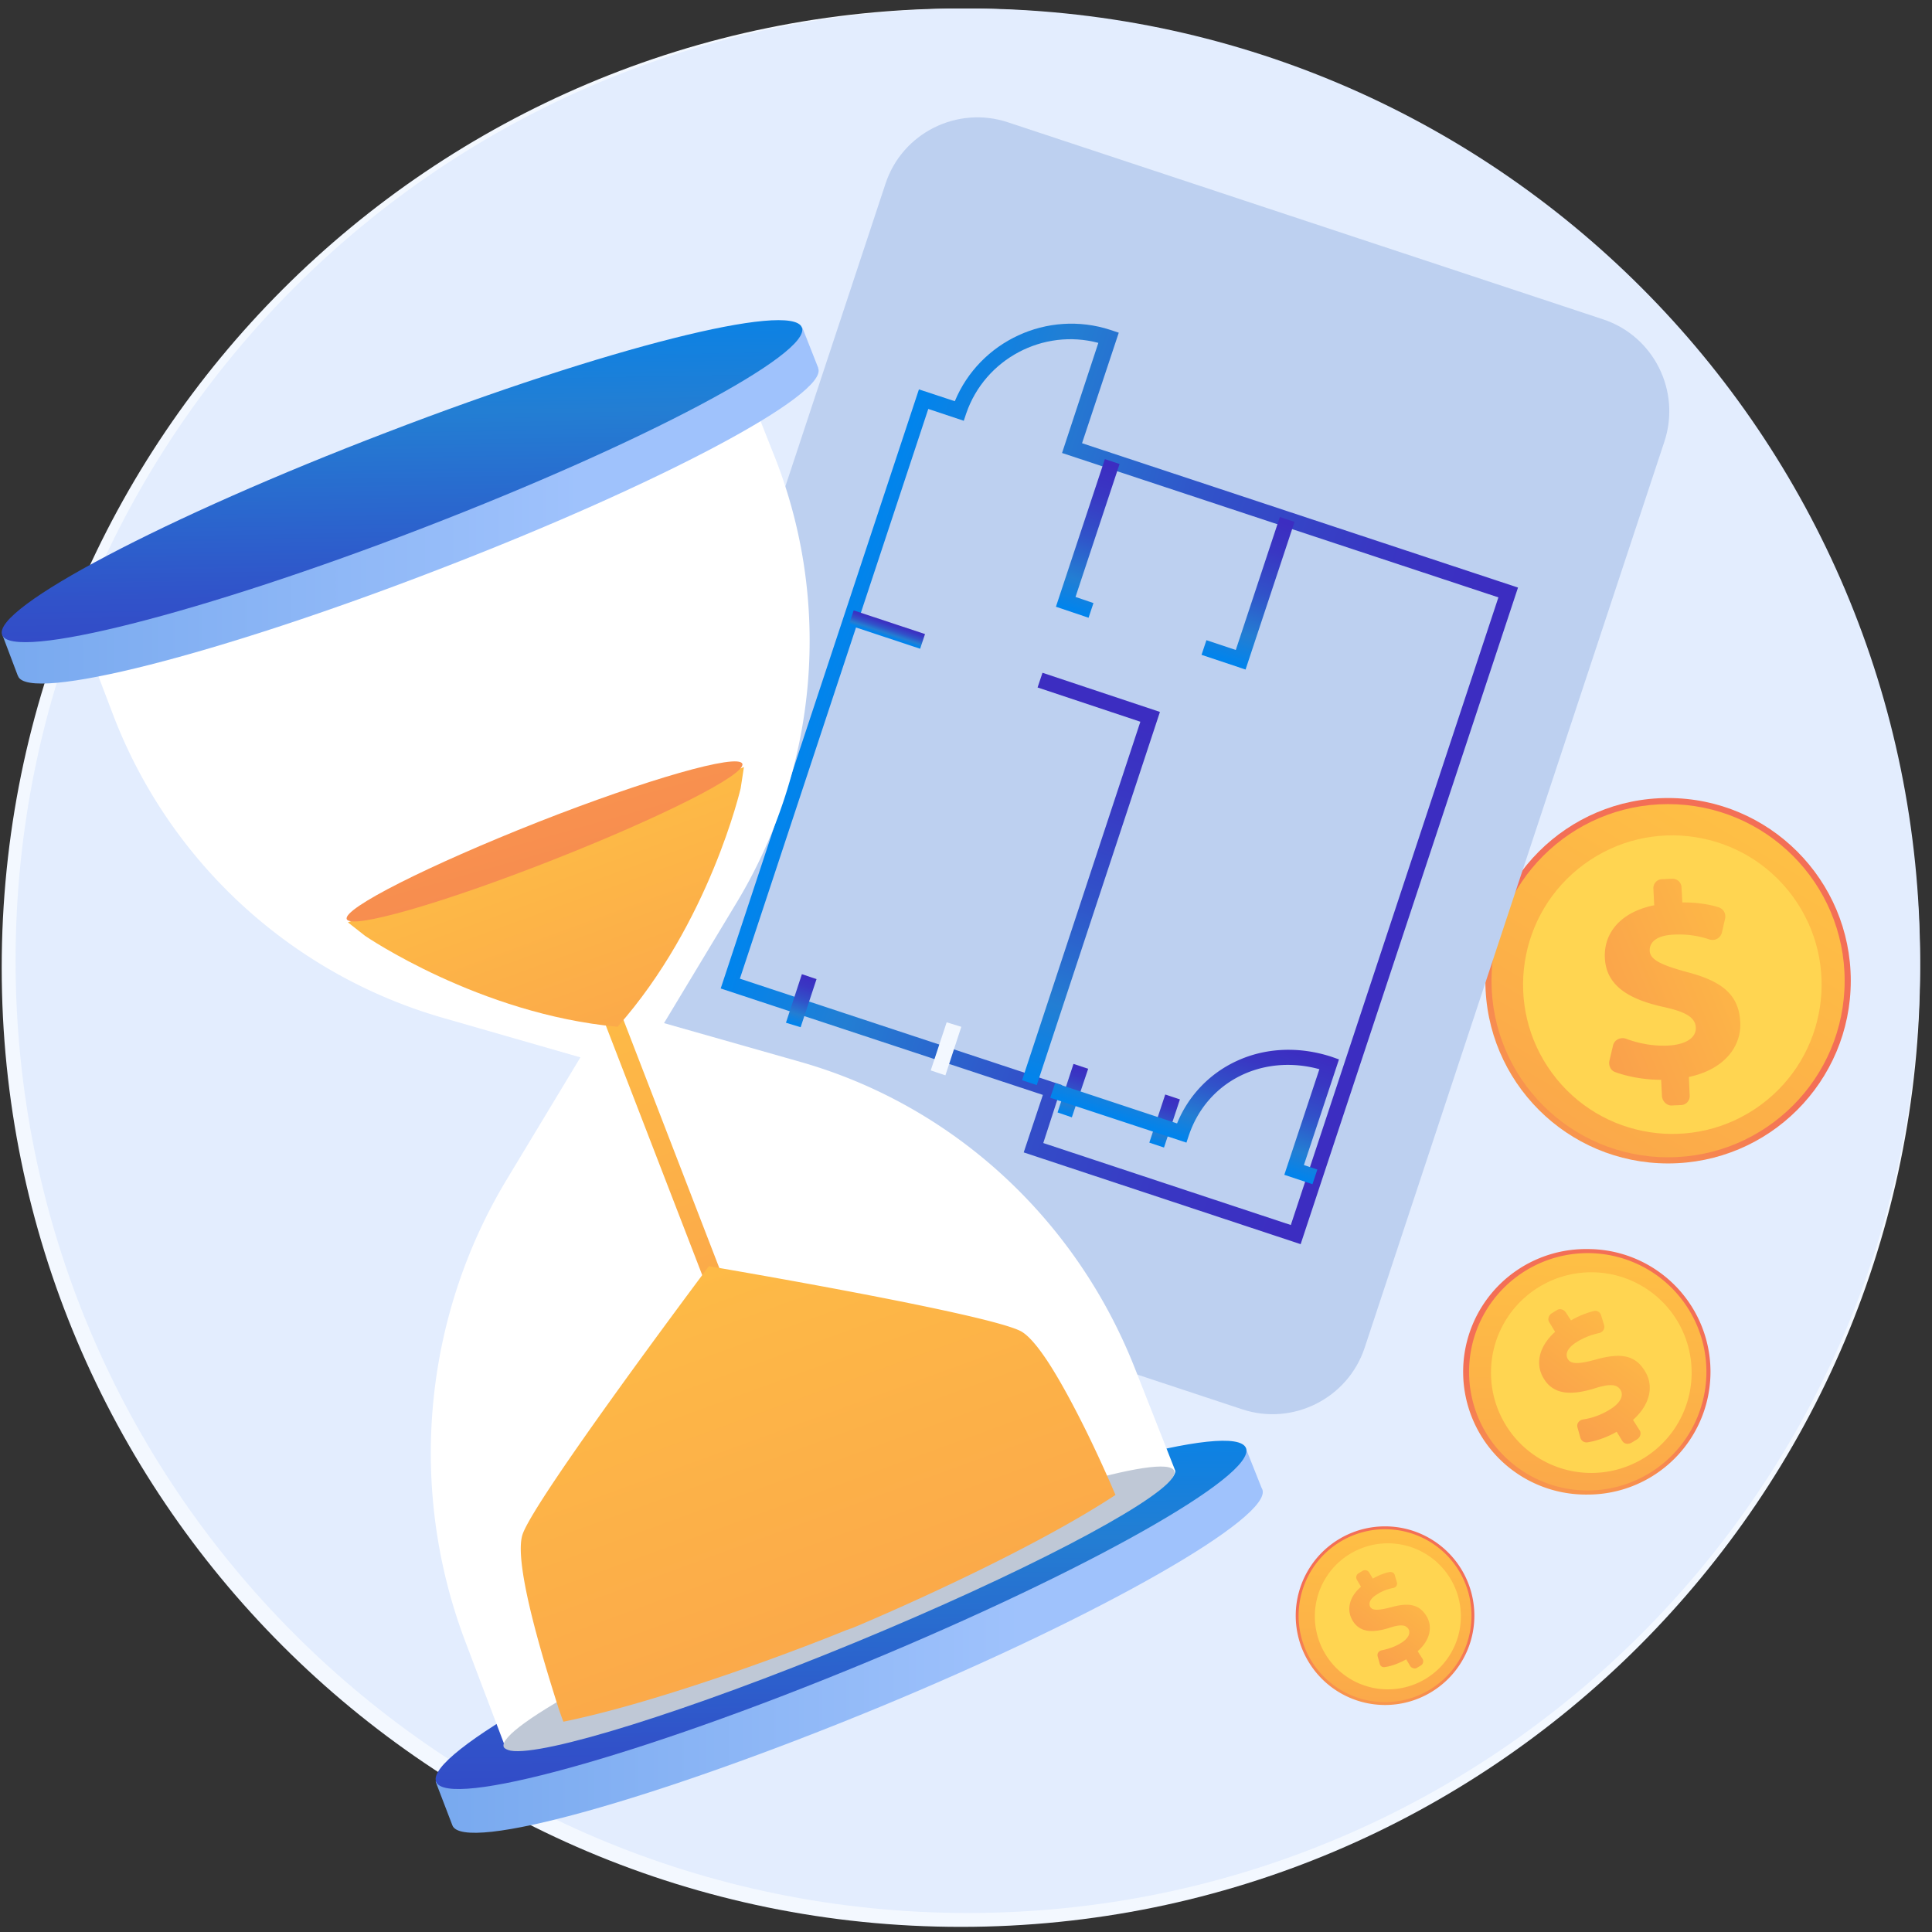 <svg width="142" height="142" fill="none" xmlns="http://www.w3.org/2000/svg"><rect width="100%" height="100%" fill="#333333" stroke="none"/><path d="M70.625 141.623c38.936 0 70.5-31.564 70.5-70.5s-31.564-70.5-70.5-70.5-70.5 31.564-70.5 70.5 31.564 70.5 70.5 70.5z" fill="#F3F8FF"/><path d="M30.348 112.668l-.06-.785 13.435-.966-.03-.906v-.181c-.302-4.046-1.992-7.699-4.83-10.326-2.658-2.476-6.07-3.805-9.723-3.805l-.03-.513 2.868-.211-.12-1.872-2.869.211-.694-9.842 2.868-.212-.12-1.872-2.869.212-.03-.484-.06-.936-.151-2.023 32.306-2.324-.12-1.872-32.307 2.325-.634-8.968 2.868-.211-.12-1.872-2.869.211-1.208-16.575 2.869-.212-.121-1.872-2.869.212-.513-6.915 35.205-2.536 1.117-1.962-38.314 2.747.634 8.786-1.42.091.121 1.872 1.42-.09 1.207 16.575-1.419.09.12 1.873 1.42-.09.845 11.895-7.306.513 2.536 35.235 62.56-4.498c.24-1.148.452-1.903.452-1.903l-54.045 3.986zm-1.872.151l-5.465.392-2.264-31.49 5.465-.393.03.483-1.42.09.122 1.872 1.449-.12.694 9.842-1.419.091.12 1.872 1.42-.09.181 2.324.936-.06c6.914-.423 12.56 4.499 13.436 11.564l-13.436.966.151 2.657z" fill="url(#paint0_linear)"/><path d="M87.14 58.985l-1.871.09.543 13.134-12.379.483.06 1.872 14.252-.573-.604-15.006z" fill="url(#paint1_linear)"/><path d="M114.828 53.67l14.07-.574-.031-1.087c-.332-7.97-6.823-14.311-14.673-14.553l-.181-4.589L76 34.437l-1.177 1.902 9.48-.392.332 8.152 1.872-.06-.332-8.153 25.996-1.056.181 4.529.936-.03c7.005-.212 12.953 5.102 13.647 11.956l-14.039.573.211 5.133-17.874.725.181 4.166 1.872-.06-.09-2.295 16.032-.634.815 20.41-16.033.635-.15-3.775-1.872.06.241 5.617 17.874-.725 1.057 26.298-18.538.755s-.242.755-.514 1.902l21.015-.846-2.295-55.554z" fill="url(#paint2_linear)"/><path d="M67.546 17.5L56.072 52.161l11.474 12.53-2.657 29.59 29.045 25.572-18.93-25.573 3.471-40.518-10.658-5.345L86.748 22.03 67.546 17.5z" fill="url(#paint3_linear)"/><path d="M71.135 140.603c38.655 0 69.99-31.336 69.99-69.99 0-38.654-31.335-69.99-69.99-69.99-38.654 0-69.99 31.336-69.99 69.99 0 38.654 31.336 69.99 69.99 69.99z" fill="#E3EDFE"/><path d="M116.697 109.849a9.022 9.022 0 000-18.044 9.023 9.023 0 100 18.044z" fill="url(#paint4_linear)"/><path d="M116.697 109.548a8.722 8.722 0 008.722-8.722 8.722 8.722 0 10-17.445 0 8.722 8.722 0 008.723 8.722z" fill="url(#paint5_linear)"/><path d="M124.331 101.106a7.374 7.374 0 10-14.742-.441 7.374 7.374 0 0014.742.441z" fill="#FFD551"/><path d="M119.245 105.921l-.42-.689c-.719.419-1.529.689-2.158.779a.467.467 0 01-.51-.33l-.209-.749c-.09-.27.09-.54.389-.6a5.157 5.157 0 002.009-.749c.689-.419 1.049-.989.749-1.439-.27-.419-.809-.449-1.918-.09-1.589.48-2.938.51-3.687-.689-.69-1.079-.39-2.398.809-3.477l-.42-.69c-.15-.21-.06-.509.15-.659l.39-.24c.21-.15.509-.06.659.15l.39.6a6.39 6.39 0 011.679-.69c.239-.06.479.09.539.33l.21.69c.09.27-.09.539-.36.599-.419.09-1.019.27-1.648.66-.81.509-.84.988-.63 1.288.24.36.869.33 2.128-.03 1.799-.48 2.818-.27 3.507.87.66 1.019.45 2.427-.869 3.596l.48.75c.15.21.06.509-.15.659l-.39.24c-.3.18-.569.12-.719-.09z" fill="url(#paint6_linear)"/><path d="M122.601 85.511c7.417 0 13.429-6.012 13.429-13.428 0-7.416-6.012-13.429-13.429-13.429-7.416 0-13.428 6.012-13.428 13.429 0 7.416 6.012 13.428 13.428 13.428z" fill="url(#paint7_linear)"/><path d="M122.601 85.06c7.168 0 12.979-5.81 12.979-12.978s-5.811-12.98-12.979-12.98c-7.168 0-12.979 5.812-12.979 12.98s5.811 12.978 12.979 12.978z" fill="url(#paint8_linear)"/><path d="M129.406 81.216c4.885-3.585 5.94-10.45 2.355-15.336-3.584-4.885-10.45-5.94-15.336-2.355-4.885 3.584-5.939 10.45-2.355 15.336 3.585 4.885 10.451 5.94 15.336 2.355z" fill="#FFD551"/><path d="M122.152 80.564l-.06-1.2c-1.259 0-2.488-.24-3.387-.569-.33-.12-.479-.48-.42-.81l.27-1.138c.09-.42.54-.63.929-.51.87.33 1.979.57 3.118.51 1.199-.06 2.068-.51 2.038-1.32-.03-.749-.749-1.168-2.428-1.528-2.398-.54-4.166-1.498-4.256-3.597-.09-1.888 1.229-3.387 3.627-3.866l-.06-1.2a.661.661 0 01.659-.719l.69-.03c.389-.03.719.27.719.66l.06 1.079c1.139 0 2.008.15 2.668.36.359.12.539.45.479.809l-.24 1.049a.713.713 0 01-.899.51 6.97 6.97 0 00-2.638-.36c-1.408.06-1.798.66-1.768 1.199.03.66.899 1.049 2.758 1.558 2.667.69 3.806 1.739 3.896 3.687.09 1.799-1.199 3.477-3.777 4.017l.06 1.349a.66.66 0 01-.659.719l-.689.03c-.33 0-.66-.3-.69-.69z" fill="url(#paint9_linear)"/><path d="M91.308 103.585L47.576 89.107c-3.747-1.229-5.755-5.275-4.526-8.992l22.03-66.603c1.23-3.747 5.276-5.755 8.993-4.526l43.732 14.478c3.747 1.229 5.755 5.275 4.526 8.992L100.3 99.059c-1.228 3.717-5.275 5.755-8.992 4.526z" fill="#BDD0F0"/><path d="M95.595 91.445l-20.353-6.744 1.409-4.226-23.68-7.823L67.54 28.619l2.638.87c1.828-4.407 6.804-6.745 11.42-5.246l.63.21-2.699 8.123 32.043 10.61-15.976 48.26zM76.68 84.012l18.194 6.025 15.257-46.13L78.06 33.294l2.667-8.093c-4.046-1.079-8.332 1.17-9.711 5.186l-.18.54-2.608-.87L54.38 71.932l23.68 7.823-1.38 4.257z" fill="url(#paint10_linear)"/><path d="M76.201 79.754l-1.079-.36 8.693-26.347-7.554-2.518.36-1.08 8.633 2.878L76.2 79.754z" fill="url(#paint11_linear)"/><path d="M67.629 47.682l-5.246-1.739.36-1.079 5.245 1.739-.36 1.079z" fill="url(#paint12_linear)"/><path d="M80.008 45.404l-2.398-.81 3.597-10.85 1.08.36-3.238 9.771 1.319.45-.36 1.079z" fill="url(#paint13_linear)"/><path d="M91.548 49.211l-3.237-1.08.36-1.078 2.158.72L94.066 38l1.079.36-3.597 10.85z" fill="url(#paint14_linear)"/><path d="M58.846 75.5l-1.079-.33 1.17-3.568 1.078.36-1.169 3.537z" fill="url(#paint15_linear)"/><path d="M69.487 79.035l-1.079-.36 1.17-3.536 1.078.33-1.169 3.566z" fill="#F3F8FF"/><path d="M78.78 82.123l-1.05-.36 1.17-3.567 1.079.36-1.2 3.567z" fill="url(#paint16_linear)"/><path d="M85.554 84.342l-1.08-.36 1.17-3.537 1.079.36-1.17 3.537z" fill="url(#paint17_linear)"/><path d="M96.464 87.038l-2.068-.69 2.578-7.763c-4.167-1.14-8.243.87-9.592 4.856l-.18.54-10.011-3.298.36-1.079 8.962 2.967a8.615 8.615 0 014.376-4.586c2.128-.989 4.586-1.079 6.924-.33l.09.03.51.18-2.578 7.764.989.33-.36 1.079z" fill="url(#paint18_linear)"/><path d="M91.549 106.403l-15.257 6.325c-4.347 1.378-9.232 3.297-14.418 5.425-5.185 2.128-10.041 4.226-14.178 6.354l-15.676 6.445 1.229 3.207c.779 2.068 14.927-1.888 31.473-8.722 16.366-6.775 28.865-13.968 28.056-15.977l-.06-.12-1.17-2.937z" fill="url(#paint19_linear)"/><path d="M91.579 106.432c.779 2.008-11.72 9.052-28.086 15.826-16.516 6.835-30.664 10.731-31.443 8.693-.78-2.038 12.11-9.262 28.595-16.036 16.366-6.715 30.124-10.491 30.934-8.483z" fill="url(#paint20_linear)"/><path d="M54.17 66.295l-5.365 8.903 10.011 2.847c11.18 3.177 20.233 11.48 24.58 22.481l2.967 7.524c.06.149-.03.299-.18.539l-23.8 8.363-1.559.659-23.26 11.001c-.27-.06-.39-.15-.45-.27l-2.907-7.673c-4.256-11.211-3.117-23.77 3.028-33.961l5.425-8.992-10.011-2.878a36.872 36.872 0 01-24.37-22.39l-2.967-7.794 24.19-8.003 1.558-.6L53.93 25.98l3.028 7.643c4.196 10.671 3.177 22.75-2.788 32.672z" fill="#fff"/><path d="M86.302 108.11c.06.15 0 .33-.15.54-1.439 1.978-11.12 7.044-23.32 12.079-12.29 5.066-22.9 8.363-25.298 7.944-.27-.06-.45-.15-.51-.27-.54-1.409 10.162-7.134 23.83-12.769 13.548-5.575 24.909-8.933 25.448-7.524z" fill="#BFC8D6"/><path d="M53.36 94.471l-1.259.51-7.943-20.563 1.26-.51 7.942 20.563z" fill="url(#paint21_linear)"/><path d="M40.172 62.07l-14.598 5.724 1.259.99s8.393 5.754 18.554 6.684c6.774-7.644 9.052-17.535 9.052-17.535l.24-1.559-14.508 5.695z" fill="url(#paint22_linear)"/><path d="M54.56 56.135c.3.779-5.935 3.926-13.938 7.073-8.063 3.178-14.837 5.126-15.137 4.347-.3-.78 6.025-3.957 14.058-7.134 8.003-3.148 14.717-5.066 15.017-4.286z" fill="url(#paint23_linear)"/><path d="M81.986 109.878c-6.654 4.376-17.775 9.142-19.393 9.802 0 0-.12.03-.18.06s-.18.06-.18.06c-.87.359-4.466 1.798-8.842 3.297-3.867 1.319-8.303 2.698-11.99 3.447v-.03c-.03-.06-.15-.39-.33-.899-.869-2.758-3.387-10.641-2.667-12.829.869-2.608 13.278-19.154 13.698-19.723.69.12 20.622 3.507 22.96 4.796.63.36 1.409 1.348 2.218 2.637.9 1.439 1.858 3.267 2.668 4.916a98.591 98.591 0 012.038 4.466z" fill="url(#paint24_linear)"/><path d="M58.966 24.063l-15.078 5.815c-4.286 1.26-9.112 3.028-14.237 4.976-5.126 1.978-9.922 3.897-13.998 5.875L.186 46.694l1.11 2.937.03.06c.748 1.979 14.686-1.558 31.022-7.883 16.187-6.234 28.566-12.829 27.787-14.747v-.03l-1.17-2.968z" fill="url(#paint25_linear)"/><path d="M58.936 24.064c.75 1.918-11.63 8.483-27.786 14.717C14.844 45.076.876 48.613.156 46.664c-.749-1.948 11.99-8.662 28.296-14.897 16.126-6.204 29.735-9.622 30.484-7.703z" fill="url(#paint26_linear)"/><path d="M101.799 125.315a6.564 6.564 0 10.001-13.129 6.564 6.564 0 00-.001 13.129z" fill="url(#paint27_linear)"/><path d="M101.799 125.106a6.354 6.354 0 10.001-12.709 6.354 6.354 0 00-.001 12.709z" fill="url(#paint28_linear)"/><path d="M107.37 118.959a5.366 5.366 0 10-10.728-.32 5.366 5.366 0 0010.728.32z" fill="#FFD551"/><path d="M103.658 122.469l-.3-.51c-.539.3-1.109.51-1.588.57a.311.311 0 01-.36-.24l-.15-.54c-.06-.21.06-.389.27-.449.449-.09.959-.24 1.439-.54.509-.3.749-.719.539-1.049-.21-.3-.599-.33-1.409-.06-1.169.36-2.128.36-2.667-.51-.48-.779-.3-1.738.599-2.517l-.3-.51a.353.353 0 01.12-.48l.3-.179c.15-.09.36-.06.48.12l.269.449c.48-.27.9-.42 1.229-.479.18-.03.36.059.39.239l.15.51c.06.18-.06.39-.27.42-.3.059-.749.179-1.199.479-.599.36-.599.72-.479.929.179.27.629.24 1.558 0 1.289-.359 2.038-.18 2.548.63.48.749.33 1.768-.629 2.608l.359.569c.09.15.06.36-.12.48l-.299.179c-.15.09-.36.03-.48-.119z" fill="url(#paint29_linear)"/><defs><linearGradient id="paint0_linear" x1="18.556" y1="77.1" x2="116.124" y2="70.071" gradientUnits="userSpaceOnUse"><stop stop-color="#0084ED"/><stop offset=".205" stop-color="#237ED3"/><stop offset=".491" stop-color="#3152C9"/><stop offset=".767" stop-color="#3937C3"/><stop offset=".967" stop-color="#3C2DC1"/></linearGradient><linearGradient id="paint1_linear" x1="73.2" y1="67.067" x2="162.688" y2="63.445" gradientUnits="userSpaceOnUse"><stop stop-color="#0084ED"/><stop offset=".205" stop-color="#237ED3"/><stop offset=".491" stop-color="#3152C9"/><stop offset=".767" stop-color="#3937C3"/><stop offset=".967" stop-color="#3C2DC1"/></linearGradient><linearGradient id="paint2_linear" x1="73.431" y1="72.765" x2="162.919" y2="69.143" gradientUnits="userSpaceOnUse"><stop stop-color="#0084ED"/><stop offset=".205" stop-color="#237ED3"/><stop offset=".491" stop-color="#3152C9"/><stop offset=".767" stop-color="#3937C3"/><stop offset=".967" stop-color="#3C2DC1"/></linearGradient><linearGradient id="paint3_linear" x1="54.89" y1="69.727" x2="113.756" y2="67.344" gradientUnits="userSpaceOnUse"><stop stop-color="#FCB148"/><stop offset=".052" stop-color="#FDBA46"/><stop offset=".142" stop-color="#FFC244"/><stop offset=".318" stop-color="#FFC444"/><stop offset=".485" stop-color="#FDB946"/><stop offset=".775" stop-color="#F99C4D"/><stop offset=".866" stop-color="#F8924F"/><stop offset="1" stop-color="#F8924F"/></linearGradient><linearGradient id="paint4_linear" x1="113.853" y1="119.522" x2="116.634" y2="101.204" gradientUnits="userSpaceOnUse"><stop stop-color="#FFC444"/><stop offset=".996" stop-color="#F36F56"/></linearGradient><linearGradient id="paint5_linear" x1="116.979" y1="88.899" x2="115.409" y2="153.666" gradientUnits="userSpaceOnUse"><stop stop-color="#FFC444"/><stop offset=".996" stop-color="#F36F56"/></linearGradient><linearGradient id="paint6_linear" x1="122.229" y1="94.562" x2="103.642" y2="118.704" gradientUnits="userSpaceOnUse"><stop stop-color="#FFC444"/><stop offset=".996" stop-color="#F36F56"/></linearGradient><linearGradient id="paint7_linear" x1="105.221" y1="94.196" x2="122.304" y2="72.552" gradientUnits="userSpaceOnUse"><stop stop-color="#FFC444"/><stop offset=".996" stop-color="#F36F56"/></linearGradient><linearGradient id="paint8_linear" x1="131.808" y1="56.89" x2="82.097" y2="139.505" gradientUnits="userSpaceOnUse"><stop stop-color="#FFC444"/><stop offset=".996" stop-color="#F36F56"/></linearGradient><linearGradient id="paint9_linear" x1="134.373" y1="68.103" x2="92.561" y2="85.648" gradientUnits="userSpaceOnUse"><stop stop-color="#FFC444"/><stop offset=".996" stop-color="#F36F56"/></linearGradient><linearGradient id="paint10_linear" x1="60.889" y1="48.687" x2="104.927" y2="63.252" gradientUnits="userSpaceOnUse"><stop stop-color="#0084ED"/><stop offset=".205" stop-color="#237ED3"/><stop offset=".491" stop-color="#3152C9"/><stop offset=".767" stop-color="#3937C3"/><stop offset=".967" stop-color="#3C2DC1"/></linearGradient><linearGradient id="paint11_linear" x1="71.942" y1="78.261" x2="81.014" y2="50.83" gradientUnits="userSpaceOnUse"><stop stop-color="#0084ED"/><stop offset=".205" stop-color="#237ED3"/><stop offset=".491" stop-color="#3152C9"/><stop offset=".767" stop-color="#3937C3"/><stop offset=".967" stop-color="#3C2DC1"/></linearGradient><linearGradient id="paint12_linear" x1="65.086" y1="46.755" x2="65.442" y2="45.68" gradientUnits="userSpaceOnUse"><stop stop-color="#0084ED"/><stop offset=".205" stop-color="#237ED3"/><stop offset=".491" stop-color="#3152C9"/><stop offset=".767" stop-color="#3937C3"/><stop offset=".967" stop-color="#3C2DC1"/></linearGradient><linearGradient id="paint13_linear" x1="78.898" y1="44.943" x2="82.489" y2="34.087" gradientUnits="userSpaceOnUse"><stop stop-color="#0084ED"/><stop offset=".205" stop-color="#237ED3"/><stop offset=".491" stop-color="#3152C9"/><stop offset=".767" stop-color="#3937C3"/><stop offset=".967" stop-color="#3C2DC1"/></linearGradient><linearGradient id="paint14_linear" x1="90.007" y1="48.618" x2="93.597" y2="37.763" gradientUnits="userSpaceOnUse"><stop stop-color="#0084ED"/><stop offset=".205" stop-color="#237ED3"/><stop offset=".491" stop-color="#3152C9"/><stop offset=".767" stop-color="#3937C3"/><stop offset=".967" stop-color="#3C2DC1"/></linearGradient><linearGradient id="paint15_linear" x1="58.375" y1="75.277" x2="59.55" y2="71.725" gradientUnits="userSpaceOnUse"><stop stop-color="#0084ED"/><stop offset=".205" stop-color="#237ED3"/><stop offset=".491" stop-color="#3152C9"/><stop offset=".767" stop-color="#3937C3"/><stop offset=".967" stop-color="#3C2DC1"/></linearGradient><linearGradient id="paint16_linear" x1="78.334" y1="81.877" x2="79.509" y2="78.325" gradientUnits="userSpaceOnUse"><stop stop-color="#0084ED"/><stop offset=".205" stop-color="#237ED3"/><stop offset=".491" stop-color="#3152C9"/><stop offset=".767" stop-color="#3937C3"/><stop offset=".967" stop-color="#3C2DC1"/></linearGradient><linearGradient id="paint17_linear" x1="85.1" y1="84.116" x2="86.275" y2="80.564" gradientUnits="userSpaceOnUse"><stop stop-color="#0084ED"/><stop offset=".205" stop-color="#237ED3"/><stop offset=".491" stop-color="#3152C9"/><stop offset=".767" stop-color="#3937C3"/><stop offset=".967" stop-color="#3C2DC1"/></linearGradient><linearGradient id="paint18_linear" x1="86.892" y1="83.802" x2="89.821" y2="74.946" gradientUnits="userSpaceOnUse"><stop stop-color="#0084ED"/><stop offset=".205" stop-color="#237ED3"/><stop offset=".491" stop-color="#3152C9"/><stop offset=".767" stop-color="#3937C3"/><stop offset=".967" stop-color="#3C2DC1"/></linearGradient><linearGradient id="paint19_linear" x1="32.048" y1="120.566" x2="92.826" y2="120.566" gradientUnits="userSpaceOnUse"><stop stop-color="#78A9EF"/><stop offset=".708" stop-color="#9FC2FC"/></linearGradient><linearGradient id="paint20_linear" x1="61.486" y1="102.882" x2="62.4" y2="153.788" gradientUnits="userSpaceOnUse"><stop stop-color="#0084ED"/><stop offset=".205" stop-color="#237ED3"/><stop offset=".491" stop-color="#3152C9"/><stop offset=".767" stop-color="#3937C3"/><stop offset=".967" stop-color="#3C2DC1"/></linearGradient><linearGradient id="paint21_linear" x1="40.418" y1="61.62" x2="79.429" y2="168.731" gradientUnits="userSpaceOnUse"><stop stop-color="#FFC444"/><stop offset=".996" stop-color="#F36F56"/></linearGradient><linearGradient id="paint22_linear" x1="36.912" y1="53.38" x2="63.019" y2="125.062" gradientUnits="userSpaceOnUse"><stop stop-color="#FFC444"/><stop offset=".996" stop-color="#F36F56"/></linearGradient><linearGradient id="paint23_linear" x1="24.671" y1="7.601" x2="49.452" y2="95.351" gradientUnits="userSpaceOnUse"><stop stop-color="#FFC444"/><stop offset=".996" stop-color="#F36F56"/></linearGradient><linearGradient id="paint24_linear" x1="46.551" y1="76.726" x2="97.292" y2="216.042" gradientUnits="userSpaceOnUse"><stop stop-color="#FFC444"/><stop offset=".996" stop-color="#F36F56"/></linearGradient><linearGradient id="paint25_linear" x1=".175" y1="37.157" x2="60.168" y2="37.157" gradientUnits="userSpaceOnUse"><stop stop-color="#78A9EF"/><stop offset=".708" stop-color="#9FC2FC"/></linearGradient><linearGradient id="paint26_linear" x1="29.253" y1="20.774" x2="30.096" y2="67.696" gradientUnits="userSpaceOnUse"><stop stop-color="#0084ED"/><stop offset=".205" stop-color="#237ED3"/><stop offset=".491" stop-color="#3152C9"/><stop offset=".767" stop-color="#3937C3"/><stop offset=".967" stop-color="#3C2DC1"/></linearGradient><linearGradient id="paint27_linear" x1="99.729" y1="132.389" x2="101.756" y2="119.037" gradientUnits="userSpaceOnUse"><stop stop-color="#FFC444"/><stop offset=".996" stop-color="#F36F56"/></linearGradient><linearGradient id="paint28_linear" x1="102.008" y1="110.069" x2="100.864" y2="157.279" gradientUnits="userSpaceOnUse"><stop stop-color="#FFC444"/><stop offset=".996" stop-color="#F36F56"/></linearGradient><linearGradient id="paint29_linear" x1="105.828" y1="114.194" x2="92.28" y2="131.792" gradientUnits="userSpaceOnUse"><stop stop-color="#FFC444"/><stop offset=".996" stop-color="#F36F56"/></linearGradient></defs></svg>